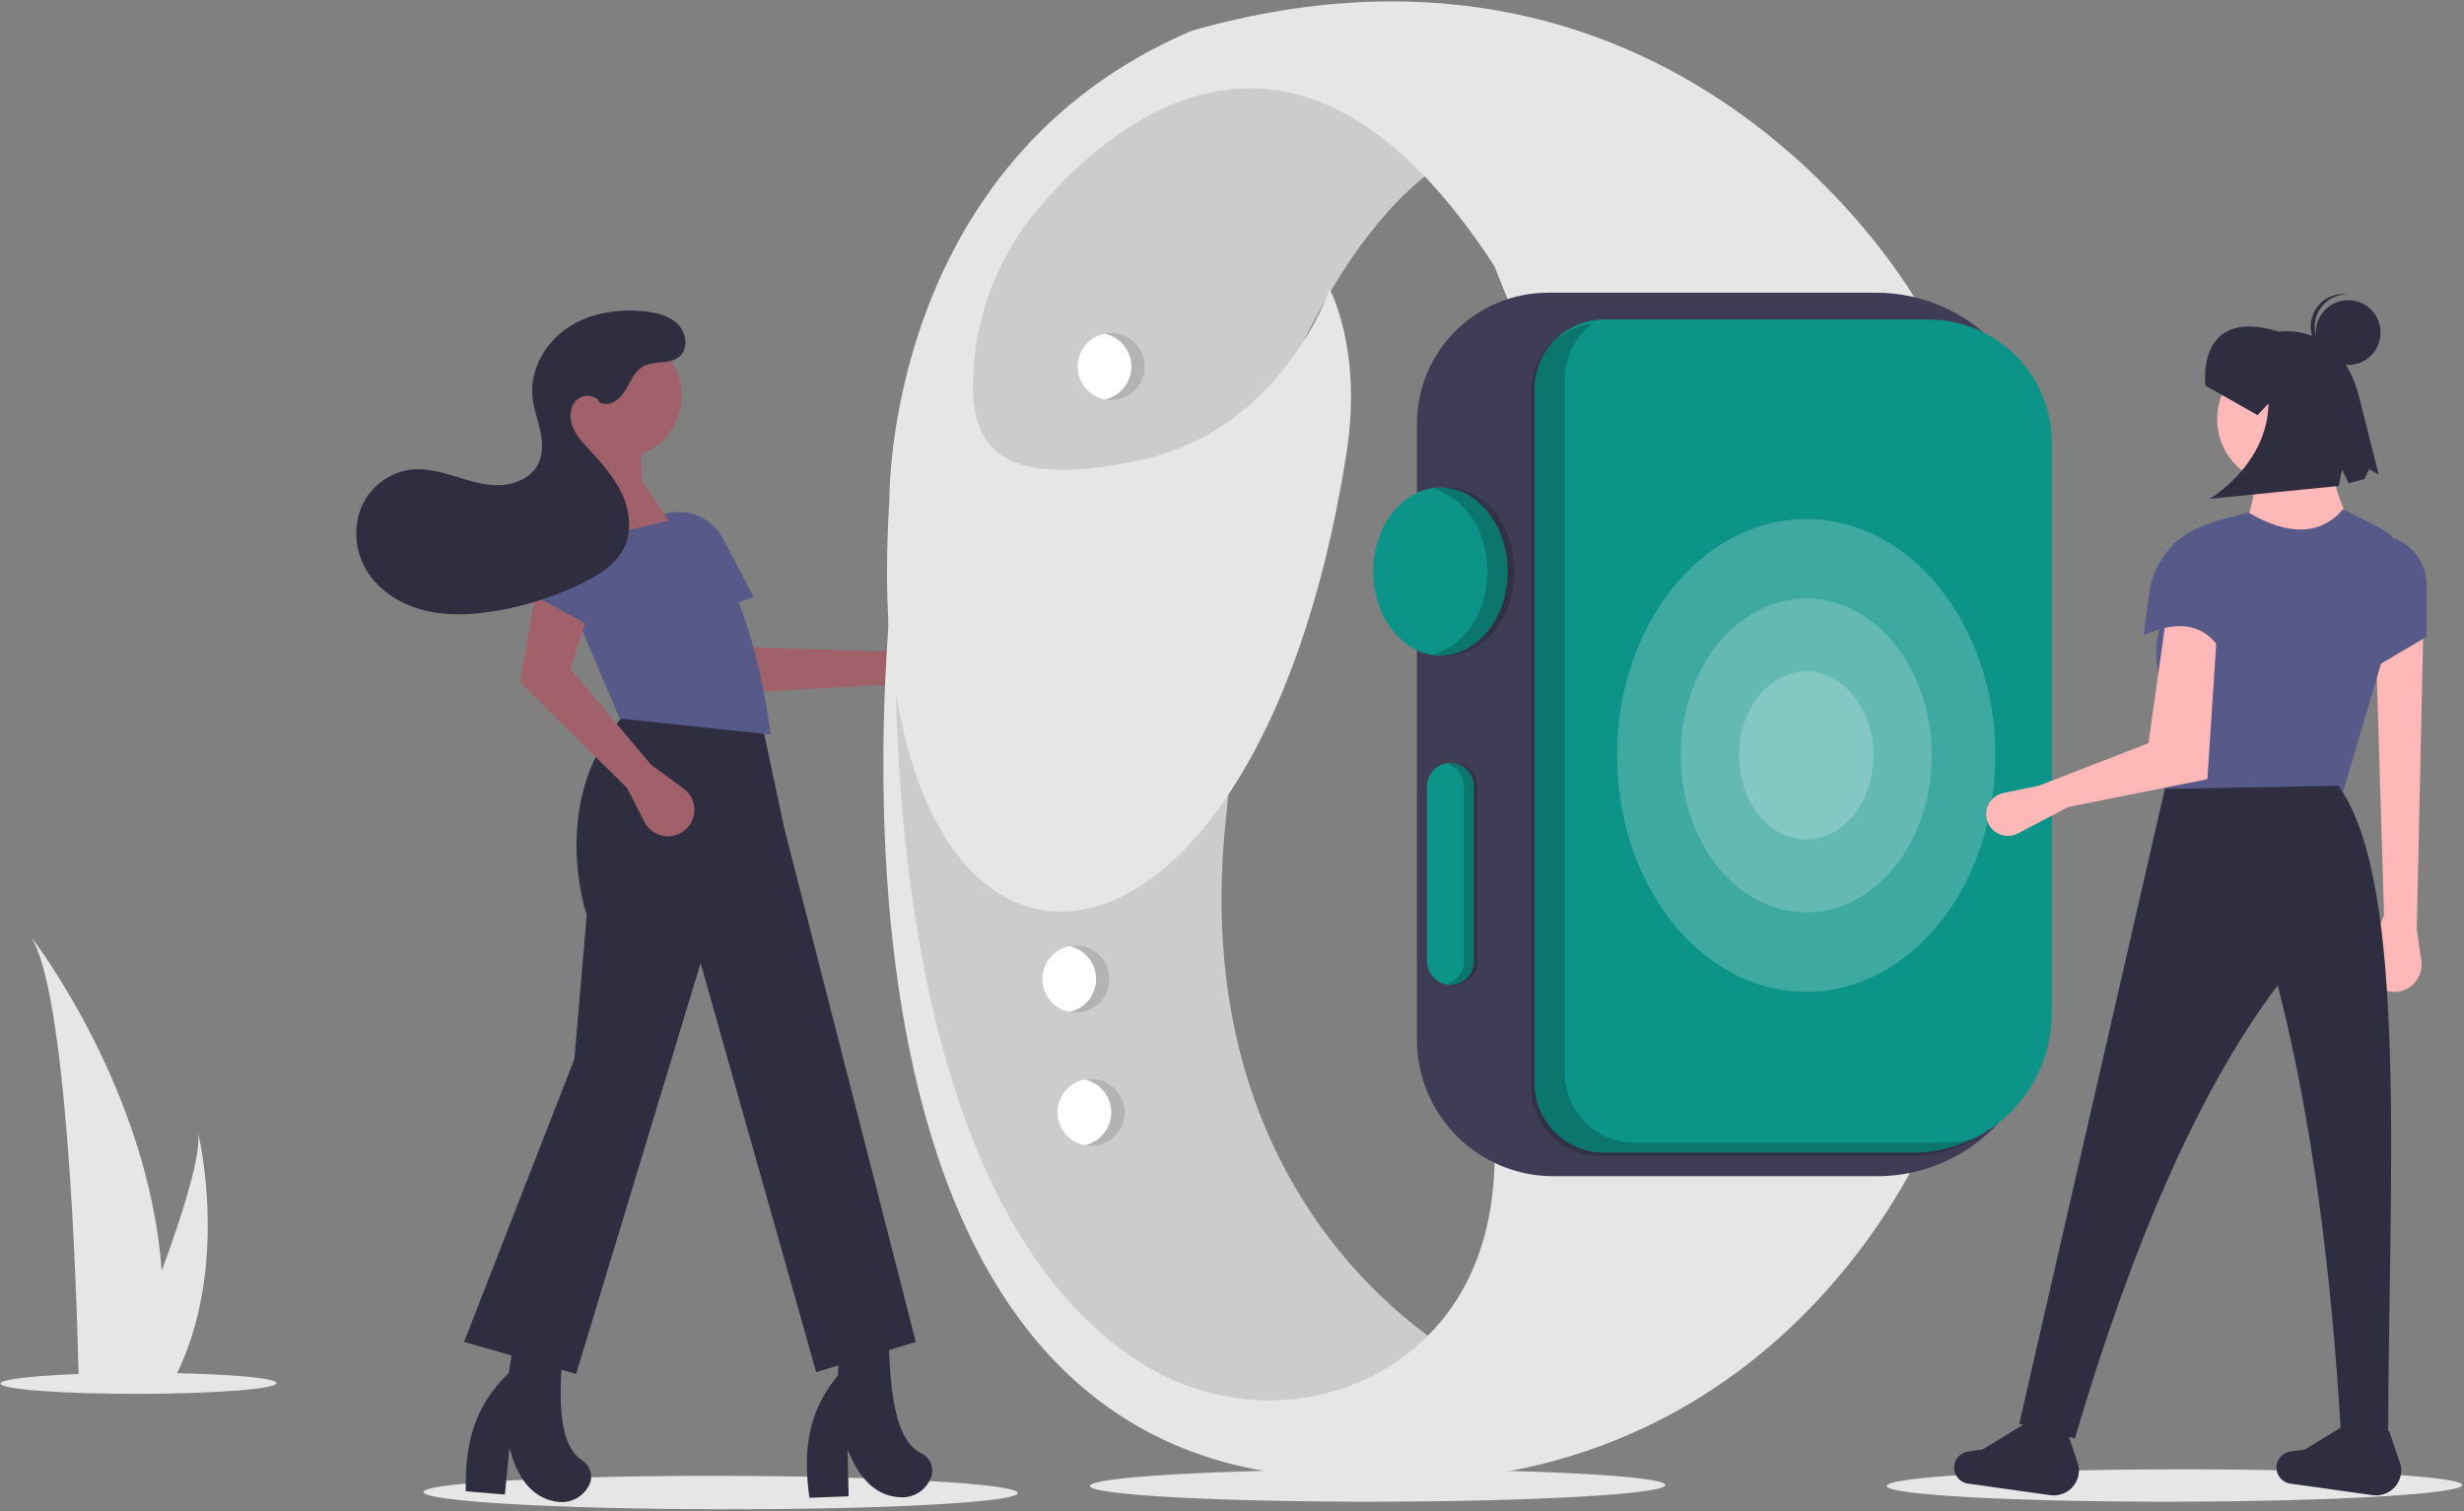 <svg xmlns="http://www.w3.org/2000/svg" width="1001" height="614" viewBox="0 0 1001 614" fill="none"><rect x="0" y="0" width="1001" height="614" fill="#808080" stroke="none"/><g clip-path="url(#clip0_13156_28303)"><path d="M413.46 606.517C413.466 602.769 359.432 599.645 292.772 599.538C226.113 599.431 172.069 602.382 172.063 606.129C172.057 609.876 226.091 613.001 292.751 613.108C359.411 613.215 413.454 610.264 413.46 606.517Z" fill="#E6E6E6"></path><path d="M357.334 278.198L372.258 282.162C373.768 282.563 375.348 282.63 376.886 282.358C378.425 282.086 379.885 281.482 381.167 280.587C382.448 279.693 383.518 278.53 384.303 277.179C385.089 275.828 385.57 274.322 385.713 272.767C385.868 271.092 385.627 269.405 385.011 267.84C384.394 266.276 383.419 264.878 382.163 263.759C380.908 262.64 379.407 261.832 377.783 261.399C376.158 260.966 374.454 260.92 372.808 261.266L356.917 264.603L305.916 262.971L290.677 236.534L273.784 253.037L296.137 281.745L357.334 278.198Z" fill="#A0616A"></path><path d="M270.558 255.182L306.215 242.557L293.7 218.775C292.356 216.22 290.479 213.983 288.197 212.213C285.916 210.444 283.281 209.184 280.471 208.519C277.662 207.853 274.742 207.797 271.909 208.355C269.076 208.913 266.395 210.071 264.047 211.751C261.872 213.308 260.027 215.282 258.62 217.557C257.213 219.833 256.272 222.365 255.851 225.007C255.43 227.649 255.537 230.348 256.167 232.948C256.797 235.548 257.937 237.997 259.52 240.153L270.558 255.182Z" fill="#575A88"></path><path d="M308.72 289.947L318.579 336.326L372.044 545.128L331.584 557.411L284.621 391.236L234.046 558.133L188.529 545.128L233.324 430.251L238.381 371.728C238.381 371.728 221.824 323.852 254.668 289.268L308.72 289.947Z" fill="#2F2E41"></path><path d="M189.223 605.801L205.11 607.109L206.955 588.108C210.567 601.977 217.374 609.171 227.151 610.16C229.51 610.363 231.878 609.886 233.974 608.786C236.07 607.685 237.807 606.006 238.978 603.949C239.183 603.598 239.369 603.24 239.538 602.873C240.259 601.16 240.343 599.244 239.774 597.474C239.205 595.704 238.021 594.197 236.435 593.225C225.837 586.194 227.071 564.563 229.197 541.833L209.363 541.369L206.663 557.782C192.473 571.27 188.852 586.98 189.223 605.801Z" fill="#2F2E41"></path><path d="M328.835 608.445L344.763 607.847L344.328 588.762C349.569 602.101 357.186 608.431 367.012 608.246C369.378 608.167 371.672 607.411 373.622 606.067C375.571 604.724 377.095 602.85 378.013 600.668C378.174 600.295 378.316 599.917 378.44 599.534C378.952 597.746 378.807 595.834 378.03 594.145C377.254 592.455 375.898 591.1 374.208 590.324C362.846 584.608 361.491 562.985 360.889 540.163L341.141 542.07L340.42 558.687C327.94 573.772 326.22 589.803 328.835 608.445Z" fill="#2F2E41"></path><path d="M251.319 186.288C265.472 186.288 276.945 174.814 276.945 160.661C276.945 146.508 265.472 135.034 251.319 135.034C237.165 135.034 225.692 146.508 225.692 160.661C225.692 174.814 237.165 186.288 251.319 186.288Z" fill="#A0616A"></path><path d="M241.271 261.184L278.841 222.169L260.779 195.437L260.056 169.427H229.711L232.53 191.798C213.493 213.436 224.283 237.1 241.271 261.184Z" fill="#A0616A"></path><path d="M251.748 291.892L313.16 298.394C306.973 254.008 293.663 218.724 272.339 211.333L222.486 222.893L251.748 291.892Z" fill="#575A88"></path><path d="M254.75 320.134L261.785 333.88C262.497 335.271 263.504 336.489 264.735 337.451C265.966 338.413 267.393 339.095 268.914 339.449C270.436 339.803 272.017 339.82 273.546 339.501C275.076 339.181 276.517 338.532 277.769 337.598C279.118 336.592 280.211 335.285 280.961 333.78C281.712 332.275 282.099 330.615 282.091 328.934C282.083 327.252 281.68 325.596 280.915 324.099C280.15 322.601 279.044 321.304 277.687 320.312L264.577 310.731L231.677 271.726L241.136 242.715L217.569 241.195L211.18 277.014L254.75 320.134Z" fill="#A0616A"></path><path d="M213.817 240.233L247.052 258.296L256.36 233.085C257.361 230.377 257.769 227.485 257.558 224.605C257.346 221.726 256.521 218.925 255.136 216.391C253.752 213.857 251.84 211.649 249.531 209.916C247.221 208.183 244.567 206.965 241.748 206.344C239.135 205.768 236.434 205.717 233.801 206.193C231.169 206.669 228.657 207.663 226.411 209.117C224.166 210.571 222.231 212.456 220.72 214.664C219.208 216.871 218.15 219.357 217.606 221.976L213.817 240.233Z" fill="#575A88"></path><path d="M244.732 163.871C248.521 165.032 252.209 161.722 254.219 158.307C256.229 154.892 257.751 150.841 261.196 148.882C265.659 146.343 271.926 148.227 275.889 144.961C279.646 141.866 278.977 135.487 275.637 131.946C272.297 128.405 267.228 127.12 262.393 126.553C251.492 125.277 239.954 126.985 230.8 133.039C221.646 139.093 215.325 149.906 216.284 160.839C216.696 165.539 218.367 170.025 219.396 174.629C220.426 179.233 220.764 184.265 218.642 188.479C215.845 194.036 209.303 196.879 203.085 197.08C196.867 197.281 190.81 195.317 184.856 193.512C178.902 191.707 172.708 190.022 166.535 190.796C162.038 191.47 157.801 193.332 154.263 196.188C150.724 199.045 148.011 202.793 146.403 207.047C144.888 211.333 144.399 215.915 144.977 220.424C145.554 224.934 147.181 229.244 149.728 233.01C155.004 240.858 163.77 245.926 172.974 248.097C182.179 250.268 191.828 249.765 201.158 248.22C213.474 246.176 225.429 242.36 236.651 236.888C243.475 233.558 250.375 229.232 253.625 222.368C256.842 215.574 255.827 207.374 252.655 200.558C249.483 193.743 244.377 188.043 239.267 182.528C236.673 179.729 233.999 176.855 232.617 173.298C231.235 169.741 231.444 165.283 234.152 162.594C236.861 159.905 242.289 160.255 243.811 163.754" fill="#2F2E41"></path><path d="M56.288 566.229C87.238 566.179 112.325 564.225 112.321 561.865C112.317 559.504 87.225 557.631 56.275 557.681C25.325 557.73 0.238 559.684 0.242 562.045C0.246 564.405 25.339 566.279 56.288 566.229Z" fill="#E6E6E6"></path><path d="M559.663 610.028C624.223 609.924 676.554 606.898 676.549 603.269C676.543 599.64 624.202 596.782 559.642 596.886C495.081 596.99 442.75 600.016 442.756 603.645C442.762 607.275 495.103 610.132 559.663 610.028Z" fill="#E6E6E6"></path><path d="M883.362 610.026C947.922 609.922 1000.25 606.896 1000.25 603.267C1000.24 599.638 947.901 596.78 883.341 596.884C818.781 596.988 766.449 600.014 766.455 603.643C766.461 607.273 818.802 610.13 883.362 610.026Z" fill="#E6E6E6"></path><path d="M596.1 552.862C596.1 552.862 481.47 495.547 497.845 334.518C514.221 173.489 508.763 189.865 508.763 189.865C508.763 189.865 536.056 99.798 585.183 67.046C585.183 67.046 467.823 -53.043 375.027 165.301C375.027 165.301 350.463 296.308 369.568 383.645C388.673 470.983 432.342 541.945 432.342 541.945C432.342 541.945 473.282 582.885 519.68 582.885C566.078 582.885 596.1 552.862 596.1 552.862Z" fill="#CCCCCC"></path><path d="M785.787 455.973C785.787 455.973 720.284 630.648 515.586 597.897C310.889 565.145 365.475 210.336 365.475 210.336C365.475 210.336 342.601 475.013 462.281 552.852C495.442 574.42 538.754 574.613 570.431 550.919C591.42 535.219 609.406 507.83 607.018 460.067L785.787 455.973Z" fill="#E6E6E6"></path><path d="M779.404 123.642C779.404 123.642 686.167 -44.855 484.199 12.461C359.003 65.801 361.335 203.146 361.335 203.146C346.239 430.867 508.717 427.189 546.973 184.407C553.69 141.779 540.149 117.539 540.149 117.539C540.149 117.539 521.044 174.854 462.364 187.136C403.593 199.437 393.545 179.87 395.496 150.29C395.516 149.995 395.536 149.701 395.556 149.409C397.165 125.449 406.461 102.648 422.063 84.393C455.707 45.221 529.038 -11.981 607.017 107.986L612.476 121.485C612.476 121.485 708.883 147.486 779.404 123.642Z" fill="#E6E6E6"></path><path d="M628.826 118.903C614.722 118.919 601.201 124.529 591.229 134.501C581.256 144.474 575.647 157.995 575.631 172.098V422.426C575.647 437.109 581.488 451.186 591.87 461.568C602.252 471.95 616.329 477.79 631.011 477.807H762.716C780.41 477.787 797.374 470.749 809.886 458.237C822.398 445.725 829.436 428.761 829.456 411.067V186.163C829.436 168.331 822.343 151.235 809.734 138.625C797.125 126.016 780.029 118.923 762.196 118.903L628.826 118.903Z" fill="#3F3D56"></path><path d="M651.665 129.82C644.169 129.829 636.983 132.81 631.683 138.11C626.383 143.41 623.402 150.596 623.394 158.092V439.983C623.402 447.478 626.383 454.664 631.683 459.964C636.983 465.264 644.169 468.246 651.665 468.254H776.912C791.928 468.237 806.324 462.264 816.942 451.646C827.56 441.028 833.533 426.632 833.55 411.615V179.721C833.535 166.491 828.273 153.807 818.918 144.452C809.563 135.098 796.879 129.835 783.649 129.82H651.665Z" fill="#0D9488"></path><path opacity="0.2" d="M647.046 131.388C643.521 134.011 640.658 137.421 638.683 141.346C636.709 145.272 635.679 149.604 635.675 153.998V435.889C635.683 443.384 638.664 450.571 643.964 455.871C649.264 461.171 656.451 464.152 663.946 464.16H789.193C793.944 464.142 798.673 463.523 803.269 462.318C794.814 467.105 785.263 469.621 775.546 469.619H650.3C642.804 469.611 635.618 466.629 630.318 461.329C625.018 456.029 622.037 448.843 622.028 441.348V159.456C622.039 152.526 624.591 145.841 629.202 140.667C633.814 135.494 640.163 132.192 647.046 131.388Z" fill="black"></path><path d="M585.183 266.285C600.257 266.285 612.476 251.011 612.476 232.169C612.476 213.327 600.257 198.053 585.183 198.053C570.11 198.053 557.89 213.327 557.89 232.169C557.89 251.011 570.11 266.285 585.183 266.285Z" fill="#0D9488"></path><path opacity="0.2" d="M604.288 232.169C604.288 215.664 594.911 201.899 582.454 198.738C584.238 198.284 586.071 198.053 587.912 198.053C602.986 198.053 615.205 213.327 615.205 232.169C615.205 251.011 602.986 266.285 587.912 266.285C586.071 266.285 584.238 266.055 582.454 265.6C594.911 262.439 604.288 248.674 604.288 232.169Z" fill="black"></path><path d="M579.725 319.507V390.468C579.725 393.002 580.731 395.432 582.522 397.223C584.314 399.015 586.744 400.021 589.277 400.021C591.811 400.021 594.24 399.015 596.032 397.223C597.823 395.432 598.83 393.002 598.83 390.468V319.507C598.83 316.973 597.823 314.543 596.032 312.752C594.24 310.961 591.811 309.954 589.277 309.954C586.744 309.954 584.314 310.961 582.522 312.752C580.731 314.543 579.725 316.973 579.725 319.507Z" fill="#0D9488"></path><path opacity="0.2" d="M594.736 390.468V319.507C594.728 317.457 594.061 315.464 592.832 313.824C591.603 312.183 589.878 310.983 587.913 310.4C588.795 310.118 589.715 309.967 590.642 309.954C593.174 309.957 595.602 310.965 597.393 312.755C599.184 314.546 600.191 316.974 600.194 319.507V390.468C600.191 393.001 599.184 395.429 597.393 397.22C595.602 399.011 593.174 400.018 590.642 400.021C589.715 400.008 588.795 399.858 587.913 399.576C589.878 398.993 591.603 397.792 592.832 396.152C594.061 394.511 594.728 392.518 594.736 390.468Z" fill="black"></path><path d="M443.259 465.524C450.796 465.524 456.906 459.415 456.906 451.878C456.906 444.341 450.796 438.231 443.259 438.231C435.723 438.231 429.613 444.341 429.613 451.878C429.613 459.415 435.723 465.524 443.259 465.524Z" fill="white"></path><path opacity="0.3" d="M451.447 451.878C451.447 448.733 450.36 445.684 448.371 443.247C446.382 440.811 443.612 439.136 440.53 438.506C442.513 438.102 444.56 438.144 446.525 438.629C448.489 439.113 450.321 440.029 451.888 441.309C453.456 442.588 454.718 444.201 455.586 446.029C456.453 447.857 456.903 449.855 456.903 451.878C456.903 453.901 456.453 455.899 455.586 457.727C454.718 459.555 453.456 461.168 451.888 462.447C450.321 463.727 448.489 464.643 446.525 465.127C444.56 465.612 442.513 465.654 440.53 465.249C443.612 464.62 446.382 462.945 448.371 460.509C450.36 458.072 451.447 455.023 451.447 451.878Z" fill="black"></path><path d="M437.106 411.37C444.642 411.37 450.752 405.26 450.752 397.724C450.752 390.187 444.642 384.077 437.106 384.077C429.569 384.077 423.459 390.187 423.459 397.724C423.459 405.26 429.569 411.37 437.106 411.37Z" fill="white"></path><path opacity="0.3" d="M445.294 397.724C445.293 394.578 444.206 391.53 442.217 389.093C440.228 386.657 437.458 384.982 434.376 384.352C436.359 383.948 438.407 383.99 440.371 384.474C442.335 384.959 444.168 385.874 445.735 387.154C447.302 388.434 448.565 390.046 449.432 391.874C450.299 393.702 450.749 395.7 450.749 397.724C450.749 399.747 450.299 401.745 449.432 403.573C448.565 405.401 447.302 407.013 445.735 408.293C444.168 409.573 442.335 410.488 440.371 410.973C438.407 411.458 436.359 411.499 434.376 411.095C437.458 410.466 440.228 408.791 442.217 406.354C444.207 403.918 445.293 400.869 445.294 397.724Z" fill="black"></path><path d="M451.447 162.571C458.984 162.571 465.094 156.462 465.094 148.925C465.094 141.388 458.984 135.278 451.447 135.278C443.911 135.278 437.801 141.388 437.801 148.925C437.801 156.462 443.911 162.571 451.447 162.571Z" fill="white"></path><path opacity="0.3" d="M459.635 148.925C459.635 145.779 458.548 142.731 456.559 140.294C454.569 137.858 451.8 136.183 448.718 135.553C450.7 135.149 452.748 135.191 454.712 135.676C456.677 136.16 458.509 137.076 460.076 138.355C461.643 139.635 462.906 141.248 463.773 143.076C464.64 144.904 465.09 146.902 465.09 148.925C465.09 150.948 464.64 152.946 463.773 154.774C462.906 156.602 461.643 158.214 460.076 159.494C458.509 160.774 456.677 161.69 454.712 162.174C452.748 162.659 450.7 162.7 448.718 162.296C451.8 161.667 454.569 159.992 456.559 157.555C458.548 155.119 459.635 152.07 459.635 148.925Z" fill="black"></path><path opacity="0.2" d="M733.778 340.991C748.852 340.991 761.071 325.717 761.071 306.875C761.071 288.033 748.852 272.759 733.778 272.759C718.705 272.759 706.485 288.033 706.485 306.875C706.485 325.717 718.705 340.991 733.778 340.991Z" fill="white"></path><path opacity="0.2" d="M733.777 370.622C761.943 370.622 784.775 342.081 784.775 306.874C784.775 271.668 761.943 243.127 733.777 243.127C705.612 243.127 682.779 271.668 682.779 306.874C682.779 342.081 705.612 370.622 733.777 370.622Z" fill="white"></path><path opacity="0.2" d="M733.779 402.917C776.213 402.917 810.613 359.918 810.613 306.875C810.613 253.833 776.213 210.833 733.779 210.833C691.345 210.833 656.945 253.833 656.945 306.875C656.945 359.918 691.345 402.917 733.779 402.917Z" fill="white"></path><path d="M12.218 380.035C27.137 401.124 31.078 521.151 31.956 559.624C31.979 560.491 32.001 561.313 32.013 562.09H69.777C70.239 561.268 70.666 560.457 71.072 559.624C93.456 515.442 81.036 462.466 80.383 459.786C82.083 468.208 74.393 492.619 65.701 516.264C60.398 443.561 15.056 383.706 12.218 380.035Z" fill="#E6E6E6"></path><path d="M981.819 377.658L983.659 390.234C983.909 391.943 983.758 393.686 983.217 395.325C982.677 396.965 981.762 398.457 980.545 399.682C979.328 400.906 977.843 401.831 976.207 402.383C974.571 402.934 972.829 403.097 971.119 402.858C969.459 402.627 967.873 402.023 966.479 401.092C965.086 400.161 963.92 398.927 963.071 397.483C962.221 396.038 961.709 394.42 961.572 392.75C961.436 391.08 961.678 389.4 962.283 387.837L968.526 371.676L965.203 262.678L984.477 255.367L981.819 377.658Z" fill="#FFB8B8"></path><path d="M927.319 196.88C942.002 196.88 953.904 184.977 953.904 170.295C953.904 155.612 942.002 143.71 927.319 143.71C912.637 143.71 900.734 155.612 900.734 170.295C900.734 184.977 912.637 196.88 927.319 196.88Z" fill="#FFB8B8"></path><path d="M959.221 220.141L910.039 218.147C915.499 206.189 917.665 194.622 915.356 183.587H947.923C946.21 193.994 950.937 206.49 959.221 220.141Z" fill="#FFB8B8"></path><path d="M951.246 323.823L878.802 329.14L881.435 288.203C873.086 268.346 874.42 254.006 884.246 244.506L885.136 230.675C885.421 226.248 887.086 222.022 889.897 218.591C892.709 215.16 896.525 212.696 900.81 211.547L913.362 208.179C929.616 217.7 942.572 217.57 951.91 206.85L966.85 214.502C970.469 216.355 973.439 219.266 975.365 222.848C977.291 226.429 978.082 230.511 977.633 234.553L951.246 323.823Z" fill="#575A88"></path><path d="M840.253 327.811L819.805 338.546C818.055 339.465 816.048 339.769 814.105 339.41C812.161 339.05 810.395 338.049 809.09 336.565C808.07 335.406 807.372 333.998 807.067 332.484C806.761 330.97 806.859 329.402 807.35 327.938C807.842 326.474 808.709 325.164 809.866 324.141C811.022 323.117 812.428 322.415 813.941 322.106L828.29 319.171L872.82 301.89L880.131 250.05L900.734 255.367L896.747 316.512L840.253 327.811Z" fill="#FFB8B8"></path><path d="M985.806 258.69L963.209 271.983L961.88 218.813L965.776 217.483C968.406 217.483 971.011 218.001 973.441 219.008C975.871 220.015 978.08 221.49 979.94 223.35C981.8 225.21 983.275 227.418 984.282 229.848C985.288 232.279 985.806 234.883 985.806 237.514V258.69Z" fill="#575A88"></path><path d="M970.187 584.688L950.972 581.682C947.092 516.031 939.277 454.742 925.325 400.255C893.06 443.009 866.013 506.022 842.912 584.356L820.314 578.374L879.466 320.5L949.916 319.171C978.729 358.62 970.293 480.457 970.187 584.688Z" fill="#2F2E41"></path><path d="M832.933 607.378L799.546 602.698C798.62 602.568 797.733 602.243 796.942 601.743C796.152 601.244 795.477 600.581 794.963 599.801C794.449 599.02 794.106 598.139 793.959 597.216C793.812 596.292 793.863 595.348 794.109 594.447C794.446 593.209 795.138 592.097 796.099 591.247C797.061 590.397 798.249 589.847 799.519 589.663L805.452 588.806L824.21 577.35L839.728 581.488L844.329 595.066C844.683 596.676 844.642 598.347 844.211 599.938C843.779 601.528 842.968 602.991 841.849 604.201C840.729 605.41 839.334 606.331 837.781 606.884C836.229 607.438 834.565 607.607 832.933 607.378Z" fill="#2F2E41"></path><path d="M963.865 607.378L930.478 602.698C929.552 602.568 928.664 602.243 927.874 601.743C927.084 601.244 926.409 600.581 925.895 599.801C925.38 599.02 925.038 598.139 924.891 597.216C924.744 596.292 924.795 595.348 925.041 594.447C925.378 593.209 926.07 592.097 927.031 591.247C927.992 590.397 929.181 589.847 930.45 589.663L936.383 588.806L955.142 577.35L970.659 581.488L975.26 595.066C975.615 596.676 975.574 598.347 975.142 599.938C974.71 601.528 973.9 602.991 972.78 604.201C971.661 605.41 970.265 606.331 968.713 606.884C967.16 607.438 965.497 607.607 963.865 607.378Z" fill="#2F2E41"></path><path d="M904.722 268.659C898.679 255.377 888.244 250.231 870.826 258.025L873.175 240.705C874.056 234.202 876.821 228.098 881.127 223.146C885.433 218.193 891.093 214.608 897.411 212.831L904.722 268.659Z" fill="#575A88"></path><path d="M895.943 156.655C895.943 156.655 891.761 124.107 925.885 134.78C925.885 134.78 950.257 130.308 958.25 160.794L966.343 192.75L962.399 190.603L960.56 194.623L954.169 196.241L951.434 190.813L950.111 197.405L897.763 202.624C897.763 202.624 921.208 188.758 921.58 163.908L917.114 168.627L895.943 156.655Z" fill="#2F2E41"></path><path d="M953.95 148.261C961.22 148.261 967.113 142.368 967.113 135.098C967.113 127.829 961.22 121.936 953.95 121.936C946.68 121.936 940.787 127.829 940.787 135.098C940.787 142.368 946.68 148.261 953.95 148.261Z" fill="#2F2E41"></path><path d="M940.387 131.875C940.603 128.536 942.084 125.404 944.529 123.118C946.973 120.832 950.197 119.564 953.544 119.573C953.272 119.538 953.002 119.496 952.725 119.478C949.241 119.254 945.811 120.423 943.189 122.728C940.568 125.034 938.969 128.286 938.745 131.77C938.521 135.253 939.69 138.684 941.995 141.305C944.3 143.927 947.552 145.526 951.036 145.75C951.313 145.768 951.586 145.761 951.86 145.761C948.54 145.341 945.505 143.67 943.373 141.09C941.242 138.51 940.174 135.215 940.387 131.875Z" fill="#2F2E41"></path></g><defs><clipPath id="clip0_13156_28303"><rect width="1000" height="612.541" fill="white" transform="translate(0.242 0.569)"></rect></clipPath></defs></svg>